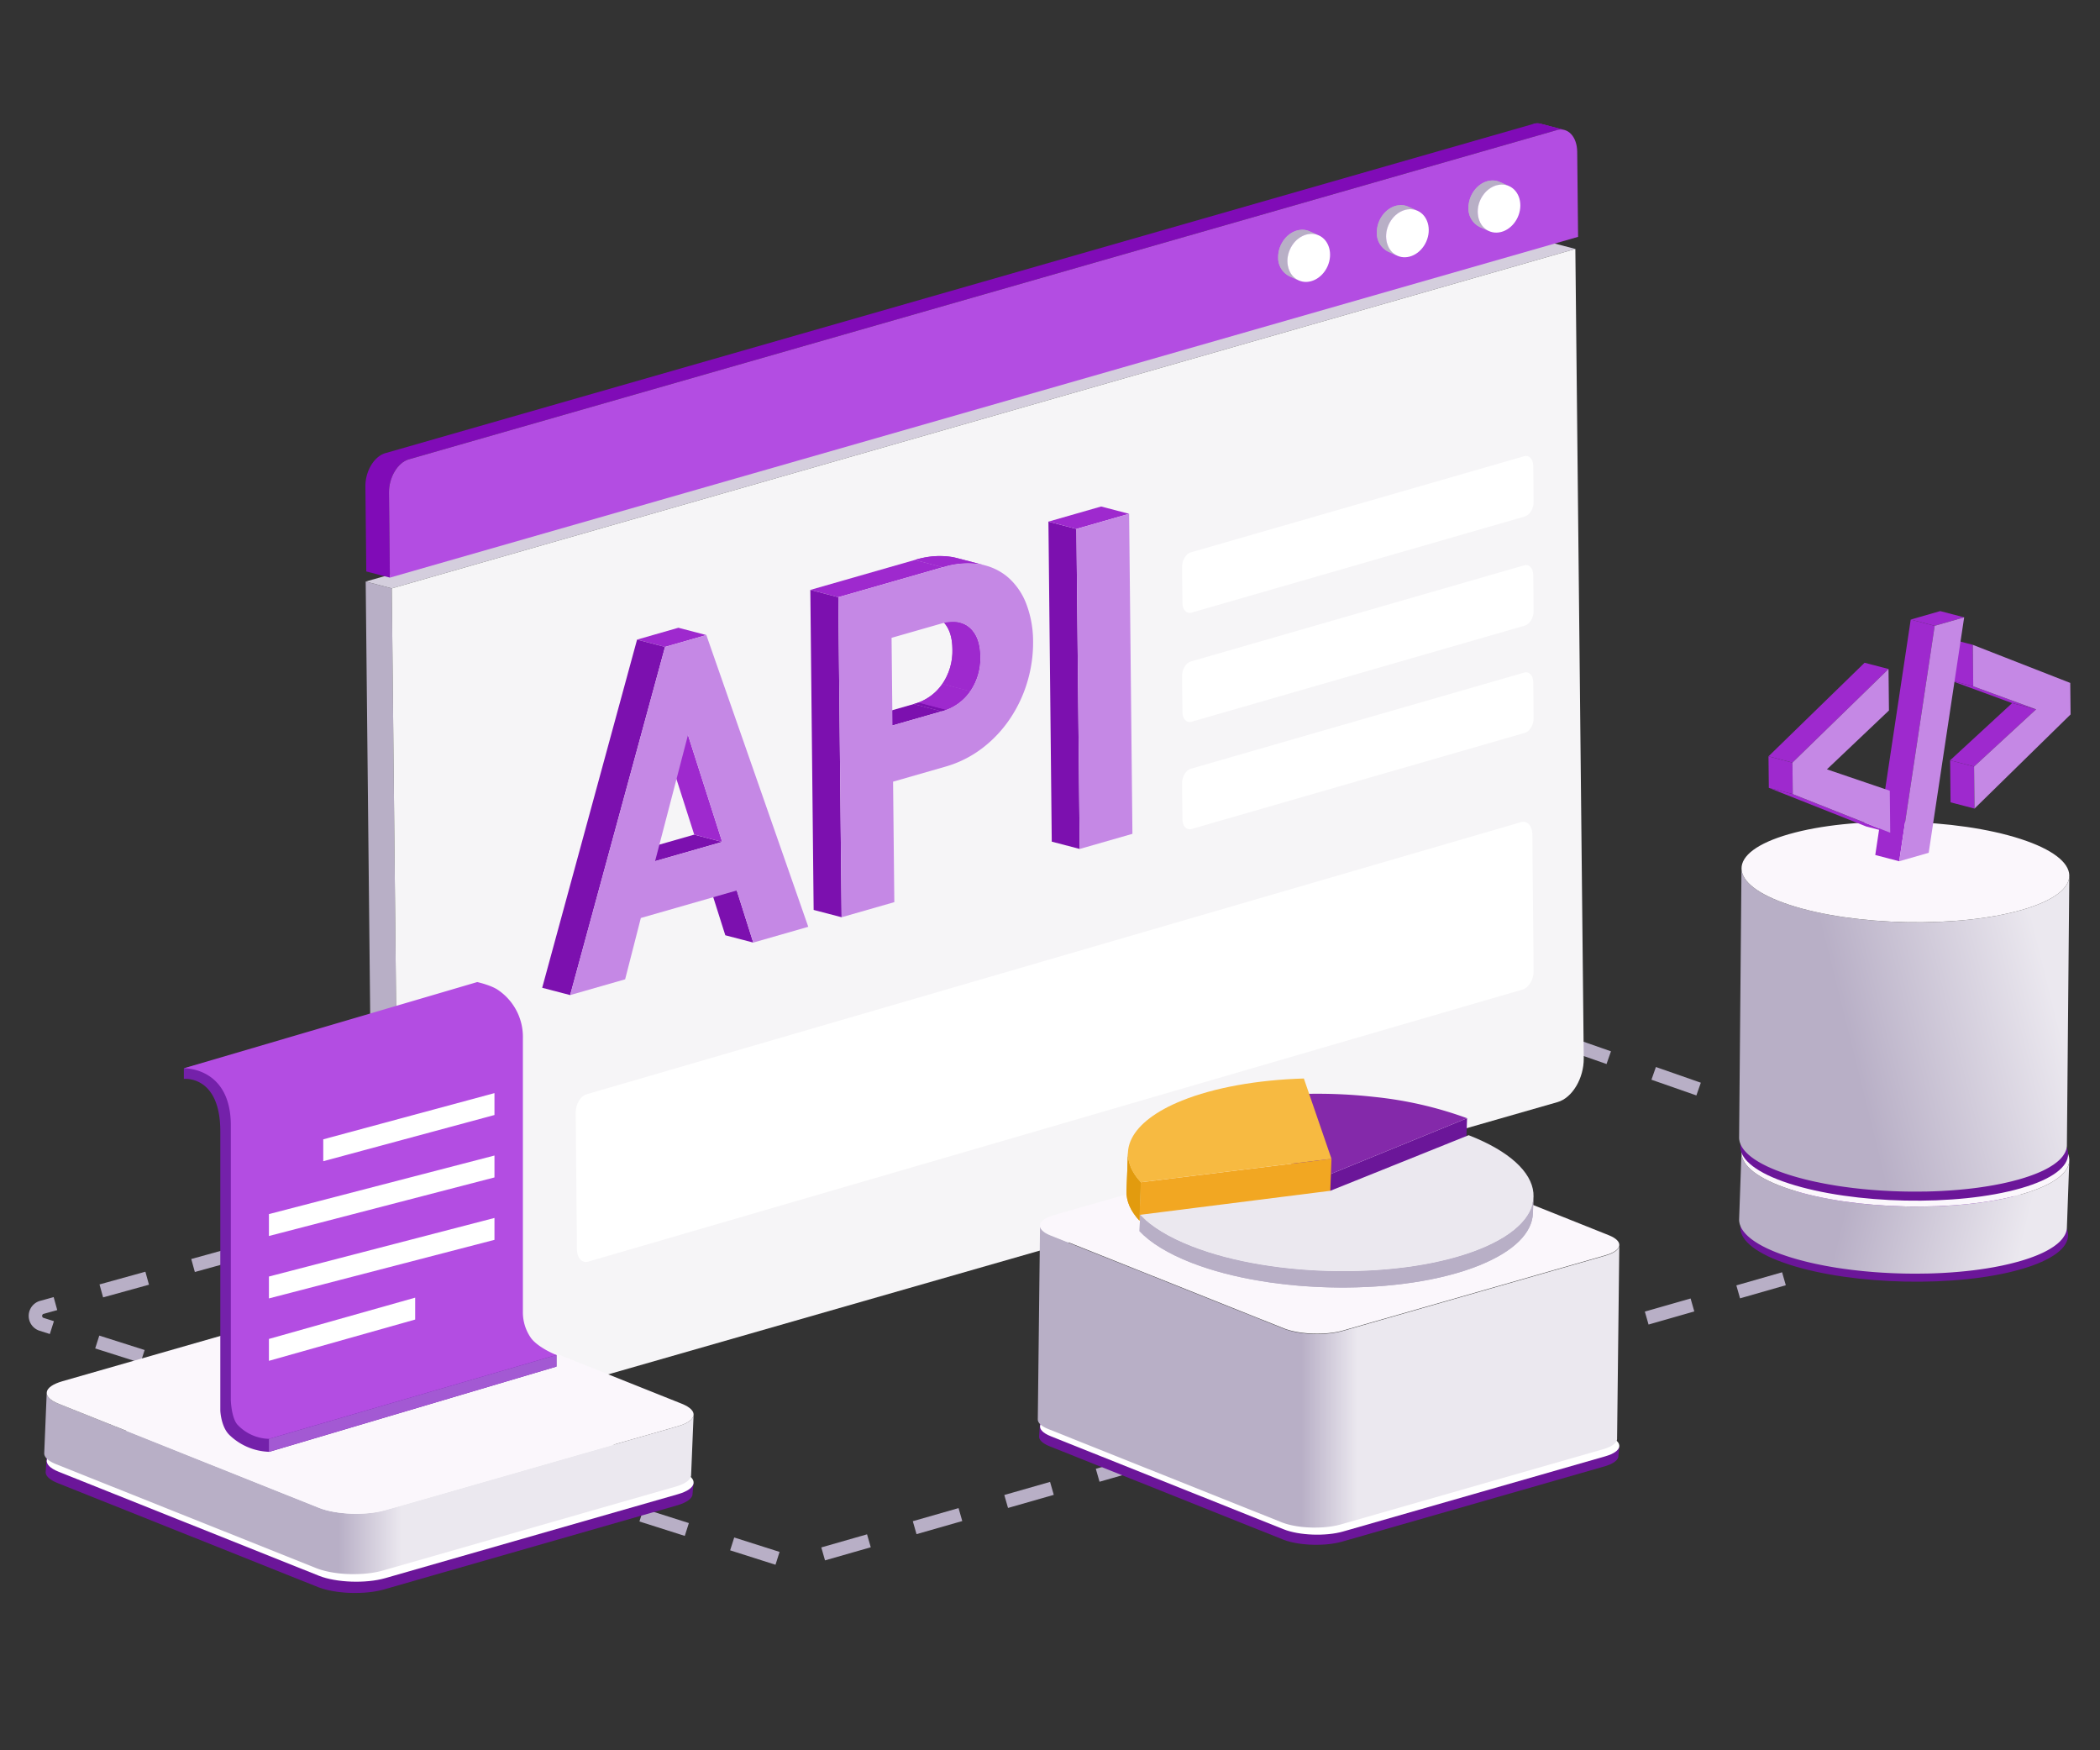 <svg id="图层_1" data-name="图层 1" xmlns="http://www.w3.org/2000/svg" xmlns:xlink="http://www.w3.org/1999/xlink" viewBox="0 0 600 500"><rect x="0" y="0" width="600" height="500" fill="#333333" stroke="none"/><defs><style>.cls-1{fill:#ebe8ef;}.cls-2{fill:#9e29ce;}.cls-3{fill:#e29b0e;}.cls-4{fill:#b8afc6;}.cls-5{isolation:isolate;}.cls-6{fill:#6b1699;}.cls-7{fill:url(#未命名的渐变_32);}.cls-8{fill:#fbf7fc;}.cls-9{fill:url(#未命名的渐变_32-2);}.cls-10{fill:#c588e5;}.cls-11{clip-path:url(#clip-path);}.cls-12{fill:#d4cedd;}.cls-13{fill:#f6f5f7;}.cls-14{fill:#800bb7;}.cls-15{fill:#b34de2;}.cls-16{fill:#7c10af;}.cls-17{clip-path:url(#clip-path-2);}.cls-18{clip-path:url(#clip-path-3);}.cls-19{clip-path:url(#clip-path-4);}.cls-20{fill:#fff;}.cls-21{clip-path:url(#clip-path-5);}.cls-22{clip-path:url(#clip-path-6);}.cls-23{clip-path:url(#clip-path-7);}.cls-24{clip-path:url(#clip-path-8);}.cls-25{clip-path:url(#clip-path-9);}.cls-26{clip-path:url(#clip-path-10);}.cls-27{fill:url(#未命名的渐变_28);}.cls-28{fill:#7421aa;}.cls-29{fill:#a359d3;}.cls-30{fill:url(#未命名的渐变_28-2);}.cls-31{fill:#8429aa;}.cls-32{fill:#f2a722;}.cls-33{clip-path:url(#clip-path-11);}.cls-34{fill:#f7ba41;}.cls-35{clip-path:url(#clip-path-12);}</style><linearGradient id="未命名的渐变_32" x1="609.271" y1="359.374" x2="525.045" y2="339.051" gradientUnits="userSpaceOnUse"><stop offset="0.363" stop-color="#ebe8ef"/><stop offset="0.961" stop-color="#b8afc6"/></linearGradient><linearGradient id="未命名的渐变_32-2" x1="620.426" y1="271.702" x2="523.84" y2="295.784" xlink:href="#未命名的渐变_32"/><clipPath id="clip-path"><path class="cls-1" d="M119.191,407.519l-7.458-1.949c-2.8-.731-4.805-3.895-4.85-8.248l7.457,1.949C114.386,403.623,116.392,406.787,119.191,407.519Z"/></clipPath><clipPath id="clip-path-2"><path class="cls-2" d="M269.083,203.208l-7.991-2.088a14.42,14.42,0,0,0,8.141-5.749l7.991,2.088A14.417,14.417,0,0,1,269.083,203.208Z"/></clipPath><clipPath id="clip-path-3"><path class="cls-2" d="M266.361,175.79l7.991,2.087a6.6,6.6,0,0,1,2.684,1.413q3.012,2.619,3.074,8.259a16.669,16.669,0,0,1-2.886,9.91l-7.991-2.088a16.661,16.661,0,0,0,2.885-9.91q-.058-5.646-3.073-8.259A6.585,6.585,0,0,0,266.361,175.79Z"/></clipPath><clipPath id="clip-path-4"><path class="cls-2" d="M273.424,159.426l7.992,2.088q-.641-.168-1.309-.294a23.2,23.2,0,0,0-10.7.814l-7.991-2.088a23.2,23.2,0,0,1,10.7-.814C272.561,159.216,273,159.314,273.424,159.426Z"/></clipPath><clipPath id="clip-path-5"><path class="cls-4" d="M374.13,66.059l2.636,1.167a5.1,5.1,0,0,0-2.8-.37l-2.636-1.167A5.117,5.117,0,0,1,374.13,66.059Z"/></clipPath><clipPath id="clip-path-6"><path class="cls-4" d="M371.082,80.109l-2.637-1.166a5.855,5.855,0,0,1-3.252-5.584c.023-3.759,2.772-7.2,6.135-7.67l2.636,1.167c-3.363.473-6.112,3.91-6.134,7.669A5.852,5.852,0,0,0,371.082,80.109Z"/></clipPath><clipPath id="clip-path-7"><path class="cls-4" d="M402.323,59.02l2.636,1.166a5.113,5.113,0,0,0-2.8-.37l-2.637-1.166A5.1,5.1,0,0,1,402.323,59.02Z"/></clipPath><clipPath id="clip-path-8"><path class="cls-4" d="M399.275,73.07,396.639,71.9a5.852,5.852,0,0,1-3.252-5.584c.022-3.759,2.771-7.2,6.134-7.669l2.637,1.166c-3.363.473-6.113,3.911-6.135,7.67A5.854,5.854,0,0,0,399.275,73.07Z"/></clipPath><clipPath id="clip-path-9"><path class="cls-4" d="M428.5,51.979l2.636,1.166a5.109,5.109,0,0,0-2.806-.37l-2.636-1.166A5.109,5.109,0,0,1,428.5,51.979Z"/></clipPath><clipPath id="clip-path-10"><path class="cls-4" d="M425.45,66.03l-2.636-1.167a5.852,5.852,0,0,1-3.248-5.586c.022-3.759,2.763-7.195,6.126-7.668l2.636,1.166c-3.363.473-6.1,3.91-6.126,7.668A5.853,5.853,0,0,0,425.45,66.03Z"/></clipPath><linearGradient id="未命名的渐变_28" x1="12.636" y1="423.79" x2="198.176" y2="423.79" gradientUnits="userSpaceOnUse"><stop offset="0.453" stop-color="#b8afc6"/><stop offset="0.55" stop-color="#ebe8ef"/></linearGradient><linearGradient id="未命名的渐变_28-2" x1="296.513" y1="393.272" x2="462.664" y2="393.272" xlink:href="#未命名的渐变_28"/><clipPath id="clip-path-11"><path class="cls-3" d="M321.863,340.217l.407-10.932c-.1,2.8,1.093,5.668,3.665,8.448l-.407,10.931C322.956,345.885,321.759,343.021,321.863,340.217Z"/></clipPath><clipPath id="clip-path-12"><path class="cls-4" d="M438.145,341.953l-.174,4.685c-.2,5.471-5.286,10.81-15.359,14.858-21.673,8.711-58.779,8.367-82.2-.763-6.561-2.558-11.635-5.643-14.831-9.016l.175-4.685c3.195,3.373,8.269,6.458,14.831,9.016,23.419,9.13,60.526,9.474,82.2.763C432.859,352.763,437.941,347.424,438.145,341.953Z"/></clipPath></defs><title>【插图】页面元素插图MeterSphere v3</title><polygon class="cls-4" points="575.59 348.437 574.531 344.737 575.182 344.551 574.543 344.328 575.813 340.695 587.888 344.916 575.59 348.437"/><path class="cls-4" d="M221.569,447l-12.958-4.12,1.167-3.668,12.958,4.12Zm14.15-1.25-1.06-3.7,13.071-3.742,1.06,3.7Zm-40.066-6.99-12.957-4.12,1.166-3.667,12.957,4.119Zm66.209-.5-1.059-3.7,13.072-3.743,1.06,3.7Zm26.144-7.486-1.06-3.7,13.073-3.743,1.059,3.7Zm-118.269-.258L156.78,426.4l1.165-3.668,12.957,4.119Zm144.414-7.228-1.06-3.7,13.072-3.743,1.06,3.7ZM143.82,422.283l-12.958-4.12,1.167-3.667,12.958,4.119Zm196.474-6.474-1.059-3.7,13.072-3.743,1.06,3.7ZM117.9,414.044l-12.958-4.12,1.165-3.668,12.96,4.12Zm248.535-5.721-1.06-3.7,13.072-3.743,1.059,3.7ZM91.988,405.8,79.03,401.685l1.165-3.668,12.959,4.119Zm300.6-4.967-1.06-3.7,13.072-3.743,1.06,3.7ZM66.072,397.565l-12.96-4.12,1.166-3.668,12.959,4.12Zm352.654-4.214-1.059-3.7,13.072-3.742,1.06,3.7Zm-378.57-4.026L27.2,385.206l1.167-3.668,12.958,4.119Zm404.715-3.459-1.06-3.7,13.072-3.743,1.059,3.7Zm-430.633-4.78-2.934-.933a4.456,4.456,0,0,1,.162-8.54l3.865-1.07,1.026,3.709-3.865,1.07a.564.564,0,0,0-.445.587.555.555,0,0,0,.423.576l2.935.933Zm456.777-2.706-1.06-3.7,13.072-3.743,1.06,3.7Zm26.144-7.486-1.059-3.7,13.071-3.743,1.06,3.7Zm-467.7-.269-1.026-3.709,13.105-3.627L42.566,367ZM523.3,363.409l-1.06-3.7,13.072-3.743,1.06,3.7ZM55.671,363.37l-1.026-3.709,13.1-3.626,1.026,3.709Zm26.209-7.253-1.026-3.71,13.1-3.627,1.026,3.709Zm467.567-.194-1.06-3.7,13.072-3.743,1.06,3.7Zm-441.357-7.06-1.026-3.71,13.1-3.627,1.026,3.709Zm26.209-7.254-1.026-3.71,13.1-3.627,1.026,3.709Zm427.4-1.769-12.836-4.487,1.27-3.632,12.836,4.486Zm-401.191-5.486-1.025-3.709,13.1-3.627,1.026,3.709Zm375.519-3.486-12.836-4.486,1.27-3.632,12.836,4.486ZM186.717,327.1l-1.026-3.709,13.1-3.628,1.026,3.709Zm323.637-5.2-12.836-4.486,1.27-3.632,12.836,4.486Zm-297.428-2.051-1.026-3.709,13.1-3.628,1.026,3.709Zm271.756-6.92-12.837-4.487,1.27-3.632,12.837,4.486Zm-245.546-.335-1.026-3.709,13.1-3.627,1.026,3.71Zm26.208-7.254-1.026-3.709L277.424,298l1.025,3.71Zm193.666-1.383-12.837-4.486,1.27-3.632,12.837,4.486Zm-167.456-5.871-1.026-3.709,13.1-3.627,1.026,3.709Zm141.784-3.1L420.5,290.5l1.27-3.632,12.837,4.486Zm-115.575-4.154-1.026-3.709,13.1-3.627,1.026,3.709Zm89.9-4.818-12.837-4.486,1.27-3.632,12.837,4.486Zm-63.693-2.437-1.026-3.709,13.1-3.626,1.026,3.709Zm38.02-6.534-6.369-2.226-5.443,1.506-1.026-3.709,6.6-1.827,7.506,2.624Z"/><g class="cls-5"><path class="cls-6" d="M510.776,340.979c18.189-5.216,47.831-4.6,66.214,1.369s18.558,15.037.369,20.253-47.831,4.6-66.22-1.371S492.594,346.193,510.776,340.979Z"/><path class="cls-7" d="M591.23,331.483a4.54,4.54,0,0,1-.058.567c-.008.051-.013.1-.023.152a4.609,4.609,0,0,1-.15.585,5.384,5.384,0,0,1-.35.817c-.039.075-.086.149-.129.224a6.684,6.684,0,0,1-.376.578c-.059.082-.117.163-.181.244q-.241.308-.53.61c-.047.049-.086.1-.135.147-.245.247-.515.492-.806.735-.077.063-.162.126-.242.189-.229.182-.47.364-.726.543-.112.078-.227.156-.344.233-.272.181-.56.36-.86.538-.1.061-.2.124-.312.185q-.632.36-1.339.708c-.336.165-.682.328-1.044.489-.077.035-.158.068-.237.1-.3.131-.608.26-.924.387-.15.061-.3.12-.455.18q-.426.165-.873.327c-.152.056-.3.112-.46.166-.316.111-.644.22-.974.328-.159.052-.313.106-.475.157-.5.157-1,.312-1.528.462-.24.069-.489.133-.732.2q-.779.213-1.581.413c-.226.056-.455.112-.684.166q-.827.2-1.677.378c-.186.04-.369.082-.557.121-.374.078-.755.15-1.136.224-.273.053-.544.108-.82.158-.4.074-.811.142-1.218.211-.265.045-.525.093-.793.136-.476.077-.96.148-1.443.219-.205.03-.4.062-.611.091q-1.039.147-2.1.276c-.133.016-.269.029-.4.045-.576.068-1.154.134-1.739.194-.262.028-.529.05-.793.076-.461.044-.921.09-1.386.129-.3.026-.6.047-.9.071-.436.034-.872.069-1.312.1-.316.022-.636.04-.954.059-.427.027-.853.054-1.282.076l-.468.022q-1.968.1-3.961.142l-.454.007q-1.374.025-2.754.026c-.215,0-.429,0-.644,0q-1.4,0-2.8-.034c-.179,0-.357-.011-.535-.015q-1.087-.027-2.173-.07c-.284-.011-.567-.024-.85-.036q-.952-.043-1.9-.1c-.257-.015-.515-.028-.771-.044-.861-.054-1.721-.113-2.576-.182l-.169-.014q-1.191-.1-2.371-.213l-.8-.083q-.87-.09-1.732-.189l-.864-.1q-.887-.109-1.763-.23c-.236-.032-.474-.063-.709-.1-.82-.117-1.635-.239-2.44-.371-.114-.018-.226-.039-.339-.058q-1.067-.177-2.11-.37c-.243-.045-.482-.092-.723-.138q-.972-.187-1.922-.389c-.2-.042-.4-.083-.6-.126q-1.283-.28-2.521-.587l-.47-.121c-.935-.237-1.854-.485-2.747-.746l-.143-.04q-.915-.27-1.8-.556c-.607-.2-1.191-.4-1.758-.6-.467-.167-.917-.337-1.358-.509l-.175-.066q-.74-.292-1.425-.591c-.154-.066-.3-.135-.445-.2-.3-.134-.6-.268-.881-.4-.171-.082-.33-.165-.5-.248-.246-.123-.494-.246-.727-.371-.167-.089-.324-.179-.485-.269-.215-.12-.431-.24-.636-.362-.156-.093-.3-.186-.451-.279-.193-.12-.384-.241-.565-.362-.144-.1-.279-.192-.416-.288-.17-.121-.337-.241-.5-.363-.129-.1-.252-.2-.374-.293-.15-.122-.3-.243-.436-.366-.114-.1-.224-.2-.33-.3q-.2-.183-.376-.368c-.1-.1-.194-.2-.284-.3-.113-.125-.218-.249-.319-.374-.081-.1-.163-.2-.237-.3-.095-.127-.18-.254-.263-.381-.065-.1-.131-.2-.189-.294-.077-.131-.143-.261-.208-.392-.047-.1-.1-.19-.14-.286-.06-.136-.106-.272-.152-.409-.031-.09-.068-.179-.093-.269-.042-.151-.069-.3-.1-.451-.014-.076-.035-.152-.045-.227a4.4,4.4,0,0,1-.036-.677l-.678,19.167a4.527,4.527,0,0,0,.037.677c.01.075.031.151.045.227.027.15.054.3.1.451.025.09.062.179.093.269.046.136.092.273.151.409.042.1.093.191.141.286.065.131.131.261.207.392.059.1.125.2.19.294.083.127.168.254.262.381.075.1.156.2.237.3.1.125.207.249.319.373.091.1.187.2.285.3q.18.184.376.368c.107.1.216.2.33.3.14.123.286.244.436.366.122.1.245.2.374.293.159.122.327.242.5.363.136.1.272.192.415.288.182.121.373.241.565.362.149.093.3.186.452.279.2.122.42.242.636.362.161.09.317.18.485.269.234.125.481.248.727.371.165.083.324.166.494.248.284.136.583.27.882.4.15.067.291.135.445.2q.687.3,1.425.591c.056.022.118.044.176.066.421.165.851.328,1.3.489l.058.02c.567.2,1.152.4,1.759.6q.883.287,1.8.556l.039.012c.033.01.07.018.1.028.892.261,1.811.508,2.747.746.1.025.187.053.285.078.06.015.124.028.185.043q1.237.306,2.52.587c.059.013.115.028.173.04.139.031.285.057.425.086q.951.2,1.922.389c.138.026.271.057.409.083.1.019.21.035.313.055q1.045.193,2.111.37c.094.016.184.034.278.049l.061.009q1.207.2,2.44.371l.185.028c.173.024.35.044.524.068.585.08,1.171.157,1.763.23.135.016.267.036.4.052.153.018.308.033.461.05q.863.1,1.733.19c.179.019.356.041.536.059.086.009.175.015.262.024q1.181.114,2.371.212l.148.014h.021c.855.069,1.714.128,2.575.182l.24.017c.177.01.355.017.532.027q.948.054,1.9.1c.154.007.307.017.461.023.13.006.259.008.388.013q1.086.042,2.174.07c.14,0,.28.01.421.013l.113,0q1.4.03,2.8.034l.244,0c.134,0,.266,0,.4,0q1.38,0,2.754-.026c.114,0,.229,0,.343,0l.112,0q1.994-.043,3.961-.142c.086,0,.173,0,.259-.01.07,0,.139-.008.209-.012.429-.022.855-.049,1.282-.076.318-.019.637-.037.954-.059.44-.03.876-.065,1.312-.1.3-.023.6-.044.9-.07.466-.039.926-.085,1.386-.129.264-.026.531-.049.794-.076.584-.06,1.162-.126,1.739-.194.133-.016.269-.029.4-.045q1.06-.129,2.1-.276c.205-.029.405-.062.609-.092.484-.071.968-.141,1.444-.218.267-.043.528-.091.793-.136.408-.069.816-.137,1.217-.211.278-.051.548-.106.822-.158.38-.074.761-.146,1.134-.224l.163-.032c.134-.028.262-.06.395-.089q.851-.181,1.676-.378c.23-.054.458-.11.685-.166q.8-.2,1.58-.413c.13-.036.268-.067.4-.1l.335-.1c.526-.15,1.034-.305,1.528-.462.163-.051.317-.105.476-.157.254-.083.514-.165.76-.25l.213-.078c.157-.054.308-.11.461-.166q.446-.162.873-.327c.153-.06.3-.119.454-.18.1-.039.2-.078.3-.118.215-.089.419-.179.625-.269.078-.034.16-.067.237-.1.334-.149.66-.3.973-.451.025-.013.046-.026.071-.038q.708-.348,1.339-.708c.03-.016.064-.032.094-.049.078-.045.142-.091.218-.136.3-.178.588-.357.86-.538.06-.039.13-.078.188-.118s.1-.077.156-.115c.256-.18.5-.361.726-.543.059-.047.13-.093.187-.14.02-.016.035-.033.055-.049.291-.243.562-.488.806-.735l.03-.027c.038-.039.066-.079.1-.119.193-.2.371-.406.532-.612.027-.033.062-.066.088-.1s.058-.1.092-.142a6.726,6.726,0,0,0,.377-.58c.029-.05.069-.1.1-.148.014-.025.019-.05.032-.075a5.391,5.391,0,0,0,.351-.817c0-.009.009-.018.011-.026a4.563,4.563,0,0,0,.139-.559c.01-.051.015-.1.023-.152.014-.091.032-.182.04-.273s.015-.2.017-.294h0Z"/><path class="cls-8" d="M511.115,319.515c18.189-5.216,47.831-4.6,66.214,1.368s18.558,15.038.37,20.253-47.831,4.6-66.22-1.37S492.933,324.728,511.115,319.515Z"/></g><path class="cls-6" d="M510.776,317.832c18.189-5.215,47.831-4.6,66.214,1.369s18.558,15.037.369,20.253-47.831,4.6-66.22-1.371S492.594,323.046,510.776,317.832Z"/><path class="cls-9" d="M591.23,250.271a4.536,4.536,0,0,1-.058.568c-.008.05-.013.1-.023.151a4.624,4.624,0,0,1-.15.586,5.417,5.417,0,0,1-.35.816c-.039.075-.086.149-.129.224a6.7,6.7,0,0,1-.376.579c-.059.081-.117.162-.181.243q-.241.308-.53.61c-.047.049-.086.1-.135.147-.245.248-.515.492-.806.735-.077.063-.162.126-.242.189-.229.183-.47.364-.726.543-.112.078-.227.156-.344.234-.272.18-.56.359-.86.537-.1.062-.2.124-.312.186q-.632.358-1.339.707c-.336.165-.682.329-1.044.49-.077.034-.158.067-.237.1-.3.13-.608.259-.924.387q-.225.09-.455.179-.426.165-.873.327c-.152.056-.3.112-.46.167-.316.111-.644.219-.974.328-.159.052-.313.105-.475.156-.5.157-1,.312-1.528.463-.24.068-.489.132-.732.2q-.779.213-1.581.413l-.684.167q-.827.2-1.677.377c-.186.04-.369.083-.557.122-.374.077-.755.149-1.136.223-.273.053-.544.108-.82.158-.4.074-.811.142-1.218.212-.265.044-.525.092-.793.135-.476.077-.96.148-1.443.219-.205.03-.4.063-.611.091q-1.039.147-2.1.276c-.133.016-.269.03-.4.045-.576.068-1.154.135-1.739.195-.262.027-.529.049-.793.075-.461.044-.921.09-1.386.13-.3.025-.6.046-.9.07-.436.034-.872.069-1.312.1-.316.022-.636.04-.954.06-.427.026-.853.053-1.282.075l-.468.022q-1.968.1-3.961.142l-.454.007q-1.374.027-2.754.027H547.3q-1.4,0-2.8-.034c-.179,0-.357-.01-.535-.015q-1.087-.027-2.173-.07-.426-.016-.85-.036-.952-.042-1.9-.1c-.257-.014-.515-.028-.771-.044-.861-.054-1.721-.113-2.576-.182l-.169-.014q-1.191-.1-2.371-.213c-.267-.026-.532-.055-.8-.082q-.87-.09-1.732-.19l-.864-.1q-.887-.109-1.763-.23c-.236-.032-.474-.062-.709-.1-.82-.116-1.635-.239-2.44-.37l-.339-.059q-1.067-.175-2.11-.37c-.243-.045-.482-.092-.723-.138q-.972-.186-1.922-.388c-.2-.043-.4-.083-.6-.127q-1.283-.279-2.521-.587c-.158-.039-.313-.081-.47-.121-.935-.237-1.854-.485-2.747-.746l-.143-.04q-.915-.27-1.8-.556c-.607-.2-1.191-.4-1.758-.6-.467-.167-.917-.337-1.358-.509l-.175-.066q-.74-.291-1.425-.591c-.154-.066-.3-.134-.445-.2-.3-.134-.6-.268-.881-.4-.171-.082-.33-.165-.5-.248-.246-.123-.494-.246-.727-.37-.167-.09-.324-.18-.485-.269-.215-.121-.431-.241-.636-.363-.156-.092-.3-.186-.451-.279-.193-.12-.384-.241-.565-.362-.144-.1-.279-.192-.416-.288-.17-.12-.337-.241-.5-.362-.129-.1-.252-.2-.374-.294-.15-.121-.3-.243-.436-.365q-.171-.148-.33-.3-.2-.183-.376-.368c-.1-.1-.194-.2-.284-.3-.113-.124-.218-.249-.319-.374-.081-.1-.163-.2-.237-.3-.095-.127-.18-.254-.263-.38-.065-.1-.131-.2-.189-.295-.077-.13-.143-.261-.208-.392-.047-.095-.1-.19-.14-.285-.06-.137-.106-.273-.152-.41-.031-.09-.068-.179-.093-.269-.042-.15-.069-.3-.1-.451-.014-.076-.035-.152-.045-.227a4.39,4.39,0,0,1-.036-.677l-.678,76.937a4.507,4.507,0,0,0,.037.676c.01.076.031.152.045.227.027.151.054.3.1.452.025.089.062.179.093.269.046.136.092.273.151.409.042.095.093.191.141.286.065.131.131.261.207.391.059.1.125.2.19.3.083.127.168.254.262.38.075.1.156.2.237.3.1.124.207.249.319.373.091.1.187.2.285.3.12.123.245.245.376.368.107.1.216.2.33.3.14.122.286.244.436.366.122.1.245.2.374.293.159.121.327.242.5.362.136.1.272.193.415.288.182.122.373.242.565.363.149.093.3.186.452.279.2.121.42.242.636.362.161.09.317.18.485.269.234.125.481.248.727.371.165.082.324.166.494.248.284.136.583.27.882.4.15.067.291.135.445.2q.687.3,1.425.59c.056.023.118.044.176.067.421.164.851.328,1.3.489l.058.02c.567.2,1.152.4,1.759.6q.883.286,1.8.557l.039.012c.033.01.07.018.1.028.892.261,1.811.508,2.747.746.1.025.187.053.285.077.06.015.124.028.185.043q1.237.308,2.52.588c.059.013.115.028.173.04.139.03.285.056.425.086q.951.2,1.922.389c.138.026.271.056.409.082.1.02.21.036.313.055q1.045.194,2.111.371c.094.016.184.034.278.049l.061.009q1.207.2,2.44.371l.185.028c.173.024.35.044.524.068.585.08,1.171.157,1.763.229.135.017.267.037.4.053.153.018.308.032.461.05q.863.1,1.733.19c.179.019.356.041.536.059l.262.023q1.181.115,2.371.213l.148.014h.021q1.283.1,2.575.182c.081,0,.16.012.24.016.177.011.355.018.532.028q.948.054,1.9.1c.154.006.307.017.461.023.13.006.259.008.388.013q1.086.042,2.174.07c.14,0,.28.01.421.013l.113,0q1.4.03,2.8.034l.244,0c.134,0,.266,0,.4,0q1.38,0,2.754-.026c.114,0,.229,0,.343,0,.037,0,.074,0,.112,0q1.994-.043,3.961-.142c.086,0,.173,0,.259-.01.07,0,.139-.008.209-.012.429-.023.855-.05,1.282-.076.318-.02.637-.037.954-.059.44-.03.876-.065,1.312-.1.3-.023.6-.044.9-.07.466-.04.926-.085,1.386-.13.264-.025.531-.048.794-.075.584-.06,1.162-.126,1.739-.194.133-.016.269-.029.4-.046q1.06-.127,2.1-.275c.205-.029.405-.062.609-.092.484-.071.968-.142,1.444-.218.267-.043.528-.091.793-.136.408-.069.816-.137,1.217-.211.278-.051.548-.106.822-.159.38-.073.761-.146,1.134-.223l.163-.032c.134-.028.262-.06.395-.089q.851-.181,1.676-.378l.685-.166q.8-.2,1.58-.413c.13-.036.268-.067.4-.1l.335-.1c.526-.151,1.034-.305,1.528-.462.163-.052.317-.105.476-.157.254-.083.514-.166.76-.251.073-.025.141-.051.213-.077.157-.055.308-.11.461-.166q.446-.162.873-.327l.454-.18c.1-.04.2-.078.3-.118.215-.089.419-.179.625-.269l.237-.1c.334-.149.66-.3.973-.451.025-.013.046-.026.071-.038q.708-.348,1.339-.708c.03-.017.064-.032.094-.049.078-.045.142-.092.218-.137.3-.177.588-.356.86-.537.06-.04.13-.078.188-.118s.1-.077.156-.115c.256-.18.5-.361.726-.543.059-.047.13-.093.187-.14.02-.016.035-.033.055-.05.291-.242.562-.487.806-.734l.03-.027c.038-.039.066-.079.1-.119.193-.2.371-.406.532-.612.027-.034.062-.067.088-.1s.058-.094.092-.141a6.726,6.726,0,0,0,.377-.58c.029-.05.069-.1.1-.149.014-.024.019-.05.032-.074a5.391,5.391,0,0,0,.351-.817c0-.009.009-.018.011-.027a4.474,4.474,0,0,0,.139-.559c.01-.05.015-.1.023-.151.014-.091.032-.182.04-.274s.015-.195.017-.293h0Z"/><path class="cls-8" d="M511.115,238.3c18.189-5.216,47.831-4.6,66.214,1.369s18.558,15.037.37,20.253-47.831,4.6-66.22-1.371S492.933,243.517,511.115,238.3Z"/><g class="cls-5"><polygon class="cls-2" points="564.144 230.987 557.303 229.2 557.178 217.193 564.019 218.98 564.144 230.987"/><polygon class="cls-2" points="564.019 218.98 557.178 217.193 574.897 200.854 581.738 202.641 564.019 218.98"/><polygon class="cls-2" points="581.738 202.641 574.897 200.854 556.94 194.269 563.781 196.056 581.738 202.641"/><polygon class="cls-2" points="563.781 196.056 556.94 194.269 556.817 182.42 563.658 184.207 563.781 196.056"/><polygon class="cls-10" points="563.658 184.207 591.501 195.09 591.595 204.091 564.144 230.987 564.019 218.98 581.738 202.641 563.781 196.056 563.658 184.207"/></g><g class="cls-5"><polygon class="cls-2" points="542.633 246.033 535.791 244.246 545.924 176.983 552.765 178.771 542.633 246.033"/><polygon class="cls-2" points="552.765 178.771 545.924 176.983 554.349 174.568 561.19 176.355 552.765 178.771"/><polygon class="cls-10" points="561.19 176.355 551.057 243.618 542.633 246.033 552.765 178.771 561.19 176.355"/></g><g class="cls-5"><polygon class="cls-2" points="540.063 237.892 533.222 236.105 505.378 225.064 512.219 226.852 540.063 237.892"/><polygon class="cls-2" points="512.219 226.852 505.378 225.064 505.284 216.063 512.125 217.85 512.219 226.852"/><polygon class="cls-2" points="512.125 217.85 505.284 216.063 532.737 189.325 539.578 191.112 512.125 217.85"/><polygon class="cls-10" points="539.578 191.112 539.701 202.961 521.981 219.777 539.939 225.885 540.063 237.892 512.219 226.852 512.125 217.85 539.578 191.112"/></g><g class="cls-5"><g class="cls-5"><path class="cls-1" d="M119.191,407.519l-7.458-1.949c-2.8-.731-4.805-3.895-4.85-8.248l7.457,1.949C114.386,403.623,116.392,406.787,119.191,407.519Z"/><g class="cls-11"><g class="cls-5"><path class="cls-1" d="M119.191,407.519l-7.458-1.949c-2.632-.688-4.562-3.525-4.822-7.479l7.458,1.948c.26,3.954,2.19,6.792,4.822,7.48"/><path class="cls-1" d="M114.369,400.039l-7.458-1.948c-.016-.252-.026-.508-.028-.769l7.457,1.949c0,.26.013.517.029.768"/></g></g></g><polygon class="cls-4" points="114.34 399.271 106.883 397.322 104.483 166.131 111.941 168.079 114.34 399.271"/><polygon class="cls-12" points="111.941 168.079 104.483 166.131 442.639 69.166 450.097 71.114 111.941 168.079"/><path class="cls-13" d="M450.1,71.114l2.4,231.192c.059,5.714-3.277,11.323-7.46,12.522L122.016,407.453c-4.177,1.2-7.616-2.468-7.676-8.182l-2.4-231.192Z"/></g><g class="cls-5"><g class="cls-5"><path class="cls-2" d="M444.812,37.167l-6.739-1.76a4.554,4.554,0,0,1,.478-.11l6.739,1.76a4.757,4.757,0,0,0-.478.11"/><path class="cls-2" d="M445.29,37.057l-6.739-1.76a4.1,4.1,0,0,1,.7-.062L445.988,37a4.083,4.083,0,0,0-.7.061"/><path class="cls-2" d="M445.988,37l-6.738-1.761a3.829,3.829,0,0,1,.628.051l6.739,1.76a3.841,3.841,0,0,0-.629-.05"/><path class="cls-2" d="M446.617,37.046l-6.739-1.76c.113.018.225.042.335.071l6.738,1.761c-.11-.029-.221-.053-.334-.072"/></g><path class="cls-14" d="M440.213,35.357a4.017,4.017,0,0,0-2.14.05L110.05,129.466c-.132.038-.263.081-.392.13-.024.01-.048.025-.072.035a5.493,5.493,0,0,0-.73.352c-.038.022-.074.048-.112.071a6.56,6.56,0,0,0-.6.418c-.032.025-.067.043-.1.069s-.06.056-.091.082c-.131.109-.258.225-.384.346-.044.041-.091.077-.134.12-.014.014-.026.031-.04.045a8.887,8.887,0,0,0-.6.676c-.043.054-.083.11-.125.165q-.233.3-.445.635c-.027.042-.058.078-.084.12-.015.023-.026.049-.04.073-.178.289-.345.59-.5.9-.011.022-.024.041-.035.063-.026.054-.046.113-.072.167-.092.2-.178.4-.26.6-.02.051-.045.1-.064.149s-.031.1-.048.144c-.063.172-.121.347-.176.523-.022.07-.05.137-.07.208-.009.031-.016.064-.025.1-.051.181-.1.365-.139.549-.018.077-.041.151-.058.228,0,.017,0,.035-.008.052-.059.282-.11.566-.148.854v0l0,.023c-.038.292-.063.587-.079.882,0,.029-.006.057-.007.085-.01.206-.013.412-.011.618l.252,24.295,6.738,1.76-.252-24.295c0-.234.006-.469.019-.7.015-.3.04-.59.078-.882l0-.026c.038-.288.089-.573.148-.855.02-.094.045-.187.067-.28.043-.184.087-.368.138-.548.03-.1.063-.2.095-.305.055-.176.113-.351.176-.523.036-.1.074-.195.112-.292q.123-.309.261-.606c.035-.076.069-.154.106-.229q.231-.47.5-.9c.04-.065.082-.128.124-.192q.213-.33.445-.635c.042-.055.082-.112.125-.165a8.521,8.521,0,0,1,.6-.677c.056-.057.115-.109.173-.164.126-.121.253-.237.384-.346.063-.053.127-.1.191-.152a6.764,6.764,0,0,1,.6-.418c.037-.022.073-.049.111-.07a5.43,5.43,0,0,1,.73-.352,4.661,4.661,0,0,1,.464-.165l328.024-94.06a4,4,0,0,1,2.139-.049Z"/><path class="cls-15" d="M444.812,37.167c3.164-.907,5.772,1.873,5.817,6.2l.252,24.294L111.392,165.01l-.252-24.295c-.045-4.328,2.483-8.581,5.648-9.488Z"/></g><g class="cls-5"><polygon class="cls-16" points="215.22 269.264 207.229 267.176 202.517 252.294 210.508 254.382 215.22 269.264"/><polygon class="cls-16" points="187.166 246.013 179.175 243.925 198.351 238.426 206.342 240.514 187.166 246.013"/><polygon class="cls-2" points="206.342 240.514 198.351 238.426 188.578 207.875 196.569 209.963 206.342 240.514"/><polygon class="cls-2" points="190.011 184.802 182.02 182.714 193.823 179.329 201.814 181.417 190.011 184.802"/><polygon class="cls-16" points="162.902 284.265 154.911 282.177 182.02 182.714 190.011 184.802 162.902 284.265"/><path class="cls-10" d="M201.814,181.417l29.12,83.341-15.714,4.506-4.712-14.882-27.41,7.859-4.489,17.521-15.707,4.5L190.011,184.8Zm-14.648,64.6,19.176-5.5-9.773-30.551-9.4,36.05"/></g><g class="cls-5"><g class="cls-5"><path class="cls-2" d="M269.083,203.208l-7.991-2.088a14.42,14.42,0,0,0,8.141-5.749l7.991,2.088A14.417,14.417,0,0,1,269.083,203.208Z"/><g class="cls-17"><g class="cls-5"><path class="cls-16" d="M269.083,203.208l-7.991-2.088q.68-.195,1.321-.438l7.992,2.088q-.642.243-1.322.438"/><path class="cls-2" d="M270.4,202.77l-7.992-2.088a14.584,14.584,0,0,0,3.9-2.183l7.991,2.088a14.594,14.594,0,0,1-3.9,2.183"/><path class="cls-2" d="M274.3,200.587,266.31,198.5a13.873,13.873,0,0,0,1.225-1.089l7.991,2.088a13.873,13.873,0,0,1-1.225,1.089"/><path class="cls-2" d="M275.526,199.5l-7.991-2.088a14.788,14.788,0,0,0,1.7-2.039l7.991,2.088a14.788,14.788,0,0,1-1.7,2.039"/></g></g></g><g class="cls-5"><path class="cls-2" d="M266.361,175.79l7.991,2.087a6.6,6.6,0,0,1,2.684,1.413q3.012,2.619,3.074,8.259a16.669,16.669,0,0,1-2.886,9.91l-7.991-2.088a16.661,16.661,0,0,0,2.885-9.91q-.058-5.646-3.073-8.259A6.585,6.585,0,0,0,266.361,175.79Z"/><g class="cls-18"><g class="cls-5"><path class="cls-2" d="M277.224,197.459l-7.991-2.088c.146-.21.285-.423.42-.638l7.991,2.088c-.135.215-.274.428-.42.638"/><path class="cls-2" d="M277.644,196.821l-7.991-2.088a15.931,15.931,0,0,0,.831-1.508l7.991,2.088a15.931,15.931,0,0,1-.831,1.508"/><path class="cls-2" d="M278.475,195.313l-7.991-2.088q.294-.61.536-1.246l7.991,2.088q-.242.636-.536,1.246"/><path class="cls-2" d="M279.011,194.067l-7.991-2.088q.221-.579.4-1.178l7.991,2.088q-.175.6-.4,1.178"/><path class="cls-2" d="M279.407,192.889l-7.991-2.088q.175-.6.306-1.211l7.991,2.088q-.131.615-.306,1.211"/><path class="cls-2" d="M279.713,191.678l-7.991-2.088q.141-.658.232-1.341l7.991,2.088q-.091.683-.232,1.341"/><path class="cls-2" d="M279.945,190.337l-7.991-2.088q.106-.8.145-1.638l7.991,2.088q-.039.835-.145,1.638"/><path class="cls-2" d="M280.09,188.7l-7.991-2.088c.017-.378.024-.761.019-1.15,0-.368-.017-.726-.039-1.074l7.991,2.088q.035.522.04,1.074.006.583-.02,1.15"/><path class="cls-2" d="M280.07,186.475l-7.991-2.088q-.315-4.827-3.034-7.185a6.585,6.585,0,0,0-2.684-1.412l7.991,2.087a6.6,6.6,0,0,1,2.684,1.413q2.716,2.363,3.034,7.185"/></g></g></g><g class="cls-5"><path class="cls-2" d="M273.424,159.426l7.992,2.088q-.641-.168-1.309-.294a23.2,23.2,0,0,0-10.7.814l-7.991-2.088a23.2,23.2,0,0,1,10.7-.814C272.561,159.216,273,159.314,273.424,159.426Z"/><g class="cls-19"><g class="cls-5"><path class="cls-2" d="M269.411,162.034l-7.991-2.088a31.337,31.337,0,0,1,3.268-.758l7.991,2.088a31.4,31.4,0,0,0-3.268.758"/><path class="cls-2" d="M272.679,161.276l-7.991-2.088a23.67,23.67,0,0,1,4.012-.364l7.991,2.088a23.68,23.68,0,0,0-4.012.364"/><path class="cls-2" d="M276.691,160.912l-7.991-2.088a18.62,18.62,0,0,1,3.038.241l7.991,2.088a18.62,18.62,0,0,0-3.038-.241"/><path class="cls-2" d="M279.729,161.153l-7.991-2.088c.127.021.253.044.378.067.445.084.882.182,1.308.294l7.992,2.088q-.641-.168-1.309-.294c-.125-.024-.251-.046-.378-.067"/></g></g></g><polygon class="cls-16" points="254.997 207.247 247.006 205.159 261.092 201.12 269.083 203.208 254.997 207.247"/><polygon class="cls-2" points="239.513 170.607 231.521 168.519 261.42 159.946 269.411 162.034 239.513 170.607"/><polygon class="cls-16" points="240.461 262.026 232.47 259.938 231.521 168.519 239.513 170.607 240.461 262.026"/><path class="cls-10" d="M293.32,172.757a30.227,30.227,0,0,1,1.849,10.474,39.072,39.072,0,0,1-1.621,11.479,38.3,38.3,0,0,1-4.946,10.559,35.405,35.405,0,0,1-7.95,8.464A31.631,31.631,0,0,1,270,219.04L255.164,223.3l.357,34.412-15.06,4.319-.948-91.419,29.9-8.573a23.2,23.2,0,0,1,10.7-.814,16.516,16.516,0,0,1,8.077,3.859A19.175,19.175,0,0,1,293.32,172.757Zm-16.1,24.7a16.669,16.669,0,0,0,2.886-9.91q-.058-5.646-3.074-8.259t-8.213-1.118l-14.086,4.039.26,25.036,14.086-4.039a14.417,14.417,0,0,0,8.141-5.749"/></g><g class="cls-5"><polygon class="cls-16" points="308.493 242.518 300.502 240.43 299.553 149.011 307.544 151.099 308.493 242.518"/><polygon class="cls-2" points="307.544 151.099 299.553 149.011 314.612 144.693 322.604 146.781 307.544 151.099"/><polygon class="cls-10" points="322.604 146.781 323.552 238.2 308.493 242.518 307.544 151.099 322.604 146.781"/></g><path class="cls-20" d="M435.5,161.491c1.4-.4,2.547.818,2.567,2.736l.107,10.3c.02,1.918-1.1,3.787-2.5,4.187l-95.27,27.477c-1.4.4-2.546-.817-2.566-2.736l-.107-10.3c-.02-1.918,1.1-3.787,2.495-4.187Z"/><path class="cls-20" d="M435.5,130.318c1.4-.4,2.547.818,2.567,2.736l.107,10.3c.02,1.919-1.1,3.787-2.5,4.187l-95.27,27.477c-1.4.4-2.546-.817-2.566-2.735l-.107-10.3c-.02-1.918,1.1-3.787,2.495-4.187Z"/><path class="cls-20" d="M435.5,192.13c1.4-.4,2.547.818,2.567,2.728l.107,10.307c.02,1.909-1.1,3.786-2.5,4.187l-95.27,27.477c-1.4.4-2.546-.827-2.566-2.736l-.107-10.307c-.02-1.91,1.1-3.778,2.495-4.179Z"/><path class="cls-20" d="M434.574,234.864c1.75-.512,3.2,1.009,3.242,3.419l.353,39.1c.039,2.41-1.353,4.764-3.1,5.277L168.08,360.4c-1.75.512-3.2-1.01-3.242-3.419l-.353-39.1c-.038-2.41,1.353-4.764,3.1-5.277Z"/><g class="cls-5"><g class="cls-5"><path class="cls-4" d="M374.13,66.059l2.636,1.167a5.1,5.1,0,0,0-2.8-.37l-2.636-1.167A5.117,5.117,0,0,1,374.13,66.059Z"/><g class="cls-21"><g class="cls-5"><path class="cls-4" d="M373.964,66.856l-2.636-1.167a5.468,5.468,0,0,1,.923-.052l2.636,1.167a5.468,5.468,0,0,0-.923.052"/><path class="cls-4" d="M374.887,66.8l-2.636-1.167a5.1,5.1,0,0,1,1.306.21l2.636,1.167a5.016,5.016,0,0,0-1.306-.21"/><path class="cls-4" d="M376.193,67.014l-2.636-1.167a4.974,4.974,0,0,1,.573.212l2.636,1.167a4.974,4.974,0,0,0-.573-.212"/></g></g></g><g class="cls-5"><path class="cls-4" d="M371.082,80.109l-2.637-1.166a5.855,5.855,0,0,1-3.252-5.584c.023-3.759,2.772-7.2,6.135-7.67l2.636,1.167c-3.363.473-6.112,3.91-6.134,7.669A5.852,5.852,0,0,0,371.082,80.109Z"/><g class="cls-22"><g class="cls-5"><path class="cls-4" d="M371.082,80.109l-2.637-1.166a5.855,5.855,0,0,1-3.252-5.584,8.019,8.019,0,0,1,.305-2.13l2.636,1.167a8.017,8.017,0,0,0-.3,2.129,5.852,5.852,0,0,0,3.252,5.584"/><path class="cls-4" d="M368.134,72.4,365.5,71.229a8.319,8.319,0,0,1,.409-1.127l2.636,1.167a8.407,8.407,0,0,0-.409,1.127"/><path class="cls-4" d="M368.543,71.269,365.907,70.1a8.355,8.355,0,0,1,.469-.9l2.636,1.166a8.553,8.553,0,0,0-.469.9"/><path class="cls-4" d="M369.012,70.367,366.376,69.2a8.127,8.127,0,0,1,.543-.795l2.636,1.166a8.435,8.435,0,0,0-.543.8"/><path class="cls-4" d="M369.555,69.572l-2.636-1.166a7.832,7.832,0,0,1,.643-.738l2.636,1.167a7.966,7.966,0,0,0-.643.737"/><path class="cls-4" d="M370.2,68.835l-2.636-1.167a7.677,7.677,0,0,1,.811-.713l2.637,1.167a7.575,7.575,0,0,0-.812.713"/><path class="cls-4" d="M371.01,68.122l-2.637-1.167a6.954,6.954,0,0,1,1.266-.764l2.637,1.167a6.778,6.778,0,0,0-1.266.764"/><path class="cls-4" d="M372.276,67.358l-2.637-1.167a6.088,6.088,0,0,1,1.689-.5l2.636,1.167a6.005,6.005,0,0,0-1.688.5"/></g></g></g><ellipse class="cls-20" cx="373.924" cy="73.668" rx="7.041" ry="5.891" transform="translate(155.256 385.806) rotate(-66.132)"/></g><g class="cls-5"><g class="cls-5"><path class="cls-4" d="M402.323,59.02l2.636,1.166a5.113,5.113,0,0,0-2.8-.37l-2.637-1.166A5.1,5.1,0,0,1,402.323,59.02Z"/><g class="cls-23"><g class="cls-5"><path class="cls-4" d="M402.158,59.816l-2.637-1.166a5.48,5.48,0,0,1,.924-.052l2.636,1.166a5.468,5.468,0,0,0-.923.052"/><path class="cls-4" d="M403.081,59.764,400.445,58.6a5.008,5.008,0,0,1,1.305.21l2.636,1.166a5.087,5.087,0,0,0-1.305-.21"/><path class="cls-4" d="M404.386,59.974l-2.636-1.166a4.906,4.906,0,0,1,.573.212l2.636,1.166a4.84,4.84,0,0,0-.573-.212"/></g></g></g><g class="cls-5"><path class="cls-4" d="M399.275,73.07,396.639,71.9a5.852,5.852,0,0,1-3.252-5.584c.022-3.759,2.771-7.2,6.134-7.669l2.637,1.166c-3.363.473-6.113,3.911-6.135,7.67A5.854,5.854,0,0,0,399.275,73.07Z"/><g class="cls-24"><g class="cls-5"><path class="cls-4" d="M399.275,73.07,396.639,71.9a5.852,5.852,0,0,1-3.252-5.584,7.977,7.977,0,0,1,.305-2.129l2.636,1.166a8.019,8.019,0,0,0-.3,2.13,5.854,5.854,0,0,0,3.252,5.584"/><path class="cls-4" d="M396.328,65.356l-2.636-1.166a8.266,8.266,0,0,1,.408-1.127l2.637,1.166a8.139,8.139,0,0,0-.409,1.127"/><path class="cls-4" d="M396.737,64.229,394.1,63.063a8.376,8.376,0,0,1,.47-.9l2.636,1.167a8.179,8.179,0,0,0-.469.9"/><path class="cls-4" d="M397.206,63.328l-2.636-1.167a8.24,8.24,0,0,1,.542-.8l2.636,1.166a8.255,8.255,0,0,0-.542.8"/><path class="cls-4" d="M397.748,62.532l-2.636-1.166a7.976,7.976,0,0,1,.644-.737l2.636,1.166a8.109,8.109,0,0,0-.644.737"/><path class="cls-4" d="M398.392,61.8l-2.636-1.166a7.47,7.47,0,0,1,.811-.713l2.636,1.166a7.579,7.579,0,0,0-.811.713"/><path class="cls-4" d="M399.2,61.082l-2.636-1.166a6.81,6.81,0,0,1,1.266-.764l2.636,1.166a6.954,6.954,0,0,0-1.266.764"/><path class="cls-4" d="M400.469,60.318l-2.636-1.166a6.015,6.015,0,0,1,1.688-.5l2.637,1.166a6.078,6.078,0,0,0-1.689.5"/></g></g></g><ellipse class="cls-20" cx="402.117" cy="66.628" rx="7.041" ry="5.891" transform="translate(178.48 407.397) rotate(-66.132)"/></g><g class="cls-5"><g class="cls-5"><path class="cls-4" d="M428.5,51.979l2.636,1.166a5.109,5.109,0,0,0-2.806-.37l-2.636-1.166A5.109,5.109,0,0,1,428.5,51.979Z"/><g class="cls-25"><g class="cls-5"><path class="cls-4" d="M428.328,52.775l-2.636-1.166a5.412,5.412,0,0,1,.927-.052l2.636,1.166a5.515,5.515,0,0,0-.927.052"/><path class="cls-4" d="M429.255,52.723l-2.636-1.166a5.009,5.009,0,0,1,1.306.21l2.636,1.166a5.009,5.009,0,0,0-1.306-.21"/><path class="cls-4" d="M430.561,52.933l-2.636-1.166a4.974,4.974,0,0,1,.573.212l2.636,1.166a4.84,4.84,0,0,0-.573-.212"/></g></g></g><g class="cls-5"><path class="cls-4" d="M425.45,66.03l-2.636-1.167a5.852,5.852,0,0,1-3.248-5.586c.022-3.759,2.763-7.195,6.126-7.668l2.636,1.166c-3.363.473-6.1,3.91-6.126,7.668A5.853,5.853,0,0,0,425.45,66.03Z"/><g class="cls-26"><g class="cls-5"><path class="cls-4" d="M425.45,66.03l-2.636-1.167a5.852,5.852,0,0,1-3.248-5.586,8.021,8.021,0,0,1,.305-2.135l2.636,1.167a8.008,8.008,0,0,0-.305,2.134,5.853,5.853,0,0,0,3.248,5.587"/><path class="cls-4" d="M422.507,58.309l-2.636-1.167a8.271,8.271,0,0,1,.409-1.127l2.636,1.166a8.47,8.47,0,0,0-.409,1.128"/><path class="cls-4" d="M422.916,57.181l-2.636-1.166a8.553,8.553,0,0,1,.469-.9l2.636,1.167a8.538,8.538,0,0,0-.469.9"/><path class="cls-4" d="M423.385,56.28l-2.636-1.167a8.351,8.351,0,0,1,.542-.794l2.636,1.167a8.1,8.1,0,0,0-.542.794"/><path class="cls-4" d="M423.927,55.486l-2.636-1.167a8.212,8.212,0,0,1,.642-.736l2.636,1.167a7.943,7.943,0,0,0-.642.736"/><path class="cls-4" d="M424.569,54.75l-2.636-1.167a7.752,7.752,0,0,1,.809-.711l2.636,1.167a7.526,7.526,0,0,0-.809.711"/><path class="cls-4" d="M425.378,54.039l-2.636-1.167a6.92,6.92,0,0,1,1.263-.762l2.637,1.167a6.839,6.839,0,0,0-1.264.762"/><path class="cls-4" d="M426.642,53.277l-2.637-1.167a6.03,6.03,0,0,1,1.687-.5l2.636,1.166a5.992,5.992,0,0,0-1.686.5"/></g></g></g><path class="cls-20" d="M428.328,52.775c3.371-.474,6.076,2.2,6.054,5.954s-2.764,7.2-6.135,7.67-6.067-2.2-6.045-5.956S424.965,53.248,428.328,52.775Z"/></g><path class="cls-6" d="M197.767,423.682c-.234,1.077-.629.3-.637.325-.043.119.844-1.235.774-1.118-.016.027-.029.053-.046.079a2.846,2.846,0,0,1-.31.39c-.025.026-.053.052-.079.078a4.152,4.152,0,0,1-.412.361c-.014.011-.026.022-.041.033a6,6,0,0,1-.552.362c-.054.032-.11.064-.167.095-.169.1-.352.187-.543.277-.061.029-.118.059-.181.087q-.368.163-.786.317l-.073.028c-.322.116-.667.228-1.034.333l-83.623,23.978c-.154.044-.318.082-.476.123-.264.068-.53.135-.8.2-.155.034-.313.064-.471.1-.259.052-.521.1-.788.146-.168.028-.336.055-.506.08q-.409.062-.827.112c-.167.02-.334.041-.5.059-.306.032-.616.059-.927.083-.148.012-.3.026-.444.036-.247.017-.5.027-.744.038-.187.009-.373.02-.562.026-.118,0-.238,0-.357.007-.284.006-.569.011-.854.011-.12,0-.239,0-.358,0-.3,0-.589-.008-.883-.017l-.285-.009c-.375-.015-.75-.034-1.122-.059l-.216-.017q-.478-.034-.951-.082l-.253-.025q-.547-.057-1.082-.131l-.2-.029c-.3-.044-.6-.091-.9-.143l-.258-.044c-.35-.064-.7-.132-1.032-.206l-.157-.037q-.423-.1-.829-.2c-.134-.035-.264-.073-.395-.11-.189-.054-.375-.109-.557-.167-.208-.066-.409-.135-.608-.206s-.4-.137-.583-.211L16.736,418.9c-2.293-.916-3.41-2.03-3.39-3.12l-.294,4.752c-.02,1.089,1.1,2.2,3.39,3.12l74.389,29.718c.093.037.187.073.283.109s.2.067.3.1c.2.071.4.14.611.206.062.02.119.043.182.062.12.037.249.069.372.1s.263.076.4.111c.055.015.107.032.163.046.215.055.438.106.66.156.055.013.108.027.163.039l.036.009q.407.089.826.167c.055.011.113.019.168.029l.26.046c.128.022.255.046.385.066.168.027.34.051.511.075.068.01.135.021.2.03l.1.015q.405.054.818.1l.164.016.257.025c.137.014.273.029.411.041.179.016.359.028.538.041l.216.017.1.007c.293.019.586.035.881.047l.142,0,.287.008c.162.006.324.012.487.015.13,0,.261,0,.392,0l.36,0h.22c.212,0,.423-.008.634-.012.119,0,.238,0,.357-.007l.088,0c.159,0,.315-.017.473-.024.249-.011.5-.021.745-.038l.1,0c.115-.008.227-.022.341-.031.312-.024.621-.051.927-.083.169-.018.335-.039.5-.059.279-.034.554-.071.827-.112.17-.025.338-.052.5-.08.268-.045.531-.1.791-.147.157-.031.314-.061.467-.1.277-.061.544-.128.809-.2.1-.026.2-.047.3-.074l.171-.048,83.623-23.978q.548-.158,1.028-.33l.006,0,.073-.028c.252-.093.494-.187.718-.285l.068-.033c.063-.028.119-.057.18-.085.121-.057.247-.114.359-.172.066-.035.123-.071.186-.106s.112-.063.166-.095.093-.051.135-.077q.216-.133.4-.272l.015-.013c.015-.011.027-.022.041-.033.1-.075.192-.149.276-.225.05-.045.091-.091.136-.136.026-.026.054-.052.079-.079s.041-.039.059-.059a2.628,2.628,0,0,0,.221-.28.5.5,0,0,0,.029-.05c.018-.026.031-.052.047-.079.032-.054.068-.107.094-.161a1.719,1.719,0,0,0,.075-.194c.008-.025.02-.05.028-.075s.011-.024.014-.036a1.656,1.656,0,0,0,.057-.324c0-.028,0-.056,0-.084l.294-3.15C198.173,423.766,197.8,423.532,197.767,423.682Z"/><path class="cls-20" d="M101.465,390.013c5.532-1.586,14.011-1.278,18.932.688l74.389,29.718c4.922,1.966,4.426,4.847-1.106,6.433l-83.623,23.979c-5.532,1.586-14.011,1.278-18.932-.688L16.736,420.425c-4.922-1.966-4.426-4.847,1.106-6.433Z"/><path class="cls-27" d="M198.1,404.563c-.008.024-.019.049-.028.073a1.952,1.952,0,0,1-.169.356c-.016.027-.029.053-.046.079a2.846,2.846,0,0,1-.31.39c-.025.026-.053.052-.079.078a4.152,4.152,0,0,1-.412.361c-.014.011-.026.022-.041.033a6,6,0,0,1-.552.362c-.054.032-.11.064-.167.095-.169.1-.352.187-.543.277-.061.029-.118.059-.181.087q-.368.163-.786.316c-.025.01-.047.02-.073.029q-.483.174-1.034.333L110.057,431.41c-.154.044-.318.082-.476.123-.264.068-.53.135-.8.2-.155.034-.313.064-.471.1-.259.052-.521.1-.788.146-.168.028-.336.055-.506.08q-.409.061-.827.112c-.167.02-.334.041-.5.059-.306.032-.616.059-.927.083-.148.012-.3.026-.444.036-.247.017-.5.027-.744.038-.187.009-.373.02-.562.026-.118,0-.238,0-.357.007-.284.006-.569.011-.854.011-.12,0-.239,0-.358,0-.3,0-.589-.008-.883-.017-.095,0-.19-.006-.285-.009-.375-.015-.75-.034-1.122-.059l-.216-.017c-.319-.023-.636-.051-.951-.082l-.253-.025q-.547-.057-1.082-.131l-.2-.029q-.454-.066-.9-.143l-.258-.044c-.35-.064-.7-.132-1.032-.206l-.157-.037q-.423-.1-.829-.2c-.134-.035-.264-.073-.395-.11-.189-.054-.375-.109-.557-.167-.208-.066-.409-.135-.608-.206s-.4-.137-.583-.211L16.736,401.005c-2.293-.916-3.41-2.031-3.39-3.12l-.71,17.27c-.02,1.09,1.1,2.2,3.39,3.12l74.389,29.718c.093.037.187.074.283.11s.2.066.3.1c.2.071.4.141.611.207.062.019.119.042.182.061.12.037.249.069.372.1s.263.076.4.112c.055.014.107.031.163.045.215.055.438.106.66.157l.163.038.036.009q.407.088.826.168l.168.029.26.045c.128.022.255.046.385.067.168.027.34.05.511.075.068.009.135.02.2.03l.1.014c.27.036.543.07.818.1l.164.016.257.026c.137.013.273.028.411.04.179.016.359.028.538.041l.216.017.1.007q.438.028.881.048l.142,0,.287.009c.162,0,.324.012.487.015.13,0,.261,0,.392,0s.24,0,.36,0c.073,0,.147,0,.22,0,.212,0,.423-.007.634-.012.119,0,.238,0,.357-.007h.088c.159-.006.315-.017.473-.025.249-.011.5-.021.745-.038.034,0,.069,0,.1,0,.115-.008.227-.021.341-.03.312-.025.621-.051.927-.084.169-.018.335-.039.5-.059.279-.034.554-.071.827-.111.17-.026.338-.053.5-.081.268-.045.531-.094.791-.146.157-.031.314-.062.467-.1.277-.061.544-.128.809-.2.1-.026.2-.046.3-.073l.171-.048L192.97,424.7q.548-.158,1.028-.33l.006,0,.073-.029c.252-.092.494-.187.718-.285.024-.01.044-.022.068-.032.063-.028.119-.057.18-.086.121-.057.247-.113.359-.172.066-.035.123-.071.185-.106s.113-.062.167-.094.093-.051.135-.078q.216-.133.4-.272l.016-.012.041-.034c.1-.074.192-.149.276-.225.05-.045.091-.09.136-.135.026-.027.054-.053.079-.079s.041-.04.059-.059a2.877,2.877,0,0,0,.221-.28c.012-.017.019-.034.029-.05s.031-.053.047-.08c.032-.053.068-.107.094-.161a1.845,1.845,0,0,0,.075-.194c.008-.025.02-.049.028-.074s.01-.024.014-.036a1.666,1.666,0,0,0,.057-.325c0-.028,0-.056,0-.083l.71-17.271A1.64,1.64,0,0,1,198.1,404.563Z"/><path class="cls-8" d="M101.465,370.593c5.532-1.586,14.011-1.279,18.932.688L194.786,401c4.922,1.966,4.426,4.847-1.106,6.434L110.057,431.41c-5.532,1.587-14.011,1.279-18.932-.687L16.736,401.005c-4.922-1.966-4.426-4.847,1.106-6.434Z"/><path class="cls-28" d="M52.532,308.205s10.416-1.148,10.416,15.007v79.762s.174,4.667,2.648,7a17.133,17.133,0,0,0,11.355,4.767l82.039-24.355v-3.314s-8.982-.2-10.181-1.707a12.753,12.753,0,0,1-2.412-7.65V298.086s-1.045-7.974-7.048-12.24c-1.982-1.41-6-2.3-6-2.3L52.532,305.174Z"/><path class="cls-15" d="M52.532,305.174s13.417-.411,13.417,16.3v78.5s.147,5.212,2,7.12a12.778,12.778,0,0,0,8.887,3.943l82.153-23.961s-4.944-1.9-7.179-4.708a12.76,12.76,0,0,1-2.413-7.651V296.527a16.153,16.153,0,0,0-7.047-13.683c-1.983-1.409-6-2.3-6-2.3Z"/><polygon class="cls-29" points="158.99 390.389 76.837 414.745 76.837 411.036 158.99 387.075 158.99 390.389"/><polygon class="cls-20" points="141.277 318.523 92.36 331.725 92.36 325.471 141.277 312.269 141.277 318.523"/><polygon class="cls-20" points="141.277 336.354 76.837 353.084 76.837 346.83 141.277 330.1 141.277 336.354"/><polygon class="cls-20" points="141.277 354.186 76.837 370.915 76.837 364.662 141.277 347.932 141.277 354.186"/><polygon class="cls-20" points="118.62 376.954 76.837 388.747 76.837 382.493 118.62 370.7 118.62 376.954"/><path class="cls-6" d="M462.3,413.191c-.209.964-.563.268-.57.29-.038.107.756-1.106.693-1-.014.024-.026.048-.042.071a2.46,2.46,0,0,1-.277.349c-.022.023-.047.047-.07.07a3.873,3.873,0,0,1-.369.323l-.037.03a5.513,5.513,0,0,1-.5.324c-.048.029-.1.057-.149.085-.152.085-.315.167-.487.248-.054.026-.105.052-.162.078-.219.1-.454.192-.7.283-.023.009-.042.018-.065.026q-.434.156-.927.3l-74.884,21.472c-.137.04-.284.073-.426.11-.236.062-.474.121-.72.176-.138.03-.28.058-.421.086-.232.046-.467.09-.706.13-.15.026-.3.05-.454.072q-.364.055-.74.1c-.15.018-.3.037-.451.053-.273.029-.551.053-.829.075-.133.01-.264.023-.4.032-.221.015-.444.024-.666.034-.168.008-.335.018-.5.023-.107,0-.214,0-.32.006-.255.006-.51.01-.765.01l-.321,0c-.263,0-.527-.008-.79-.016l-.255-.008c-.336-.013-.672-.03-1-.053-.065,0-.129-.01-.194-.015-.285-.02-.569-.045-.851-.073l-.227-.022c-.326-.035-.65-.074-.969-.118l-.18-.026q-.408-.058-.805-.128l-.231-.04c-.314-.057-.623-.117-.924-.184-.048-.01-.093-.023-.141-.033-.252-.058-.5-.118-.742-.182-.12-.032-.236-.066-.354-.1-.169-.049-.335-.1-.5-.15-.187-.058-.367-.121-.545-.184s-.355-.123-.522-.189L300.185,408.91c-2.053-.821-3.054-1.819-3.035-2.794l-.264,4.255c-.018.976.982,1.974,3.036,2.794l66.615,26.612c.083.033.167.066.253.1s.18.06.267.091c.179.063.36.126.547.185.056.018.107.038.163.055.108.033.223.062.333.093s.236.068.357.1c.049.013.1.028.146.041.193.049.392.1.591.14l.146.035.032.007c.243.053.489.1.74.15.049.01.1.018.15.027l.233.04c.115.02.228.041.345.06.151.024.3.045.457.067l.182.027.087.013q.365.048.733.089c.049.006.1.01.148.015l.229.023c.123.012.245.025.369.036.159.014.32.025.481.037l.193.014.089.007q.393.026.789.043l.128,0c.085,0,.171.006.256.008.146,0,.291.011.436.014.117,0,.234,0,.351,0l.323,0,.2,0c.189,0,.378-.007.567-.011.107,0,.214,0,.321-.007h.078c.142,0,.282-.015.424-.022.223-.01.446-.019.667-.034l.092,0c.1-.007.2-.02.306-.028.278-.022.555-.045.829-.074.152-.016.3-.035.451-.054q.373-.045.74-.1c.153-.023.3-.047.453-.072.24-.041.475-.085.708-.131.14-.028.281-.056.419-.086.247-.054.487-.114.724-.176.088-.023.183-.042.27-.066l.153-.043,74.884-21.473q.49-.14.921-.3l0,0c.024-.008.043-.017.066-.025.225-.083.442-.167.643-.255.021-.01.039-.02.06-.029.057-.025.107-.052.161-.077.109-.051.222-.1.322-.154.059-.031.11-.063.166-.095l.149-.084c.039-.024.084-.046.121-.07q.194-.12.36-.243l.014-.012.037-.03c.086-.066.171-.133.247-.2.044-.04.081-.081.121-.122.024-.023.049-.046.071-.07s.037-.035.053-.053a2.586,2.586,0,0,0,.2-.251c.01-.015.016-.03.026-.045s.027-.047.042-.071c.028-.048.061-.1.084-.144a1.775,1.775,0,0,0,.067-.174c.008-.022.018-.044.025-.066s.01-.022.013-.033a1.458,1.458,0,0,0,.051-.29q0-.038,0-.075l.264-2.821C462.661,413.265,462.326,413.056,462.3,413.191Z"/><path class="cls-20" d="M376.06,383.04c4.954-1.421,12.546-1.145,16.953.616l66.615,26.612c4.407,1.76,3.963,4.34-.991,5.761L383.753,437.5c-4.954,1.42-12.546,1.144-16.953-.616l-66.615-26.612c-4.407-1.761-3.963-4.341.991-5.761Z"/><path class="cls-30" d="M462.6,356.136c-.006.022-.017.044-.025.066a1.774,1.774,0,0,1-.151.319c-.014.024-.026.047-.042.071a2.454,2.454,0,0,1-.277.348c-.022.024-.047.047-.07.071a3.873,3.873,0,0,1-.369.323l-.037.03a5.739,5.739,0,0,1-.5.324c-.048.028-.1.057-.149.085-.152.084-.315.167-.487.248-.054.026-.105.052-.162.077-.219.1-.454.193-.7.284-.023.008-.042.018-.065.026q-.434.156-.927.3l-74.884,21.472c-.137.04-.284.073-.426.11-.236.061-.474.121-.72.175-.138.031-.28.058-.421.086q-.348.071-.706.131c-.15.025-.3.049-.454.072-.243.037-.49.069-.74.1-.15.018-.3.037-.451.053-.273.029-.551.053-.829.075-.133.01-.264.023-.4.032-.221.014-.444.023-.666.034-.168.007-.335.018-.5.023l-.32.006c-.255.006-.51.01-.765.01l-.321,0c-.263,0-.527-.007-.79-.015l-.255-.008c-.336-.013-.672-.031-1-.053l-.194-.015q-.427-.031-.851-.073l-.227-.023c-.326-.034-.65-.073-.969-.117l-.18-.026q-.408-.058-.805-.128l-.231-.04c-.314-.057-.623-.118-.924-.184l-.141-.034q-.378-.085-.742-.182c-.12-.032-.236-.065-.354-.1-.169-.048-.335-.1-.5-.149-.187-.059-.367-.121-.545-.184s-.355-.123-.522-.19L300.185,352.95c-2.053-.82-3.054-1.818-3.035-2.794l-.636,55.3c-.018.975.982,1.973,3.035,2.794l66.615,26.612.253.1c.086.032.18.06.268.091.179.063.359.126.547.185.055.017.106.038.163.055.107.033.222.062.333.093s.235.068.356.1c.05.013.1.028.146.04.193.05.392.1.591.141l.146.034.033.008c.242.053.489.1.739.15l.151.026.232.041c.115.02.229.041.345.059.151.025.305.046.458.068l.181.026.088.013c.242.033.487.063.733.09l.147.015.23.022c.122.012.244.026.368.037.16.014.321.025.482.036.064,0,.128.011.193.015l.089.007q.393.026.788.042l.128,0,.257.008c.145,0,.29.011.436.013.117,0,.234,0,.351,0l.322,0c.066,0,.132,0,.2,0,.19,0,.379-.007.568-.011.107,0,.214,0,.32-.006h.078c.143,0,.283-.015.424-.022.223-.01.446-.019.667-.034l.093,0c.1-.007.2-.019.305-.027.279-.022.556-.046.83-.075.151-.016.3-.035.45-.053q.375-.045.741-.1c.152-.022.3-.046.452-.072.241-.04.476-.084.709-.131.14-.028.281-.055.418-.085.248-.055.487-.115.724-.177.089-.023.184-.041.271-.065l.153-.044L458,414.008q.489-.141.92-.295l.006,0c.023-.008.042-.017.065-.026.225-.082.443-.167.643-.254l.061-.03c.056-.025.106-.051.161-.076.108-.051.221-.1.322-.154.059-.031.109-.064.166-.1s.1-.056.148-.085.084-.045.122-.069q.192-.12.359-.244l.014-.011.037-.03c.087-.067.172-.134.247-.2.044-.04.081-.08.121-.121.024-.023.049-.047.071-.071s.037-.035.053-.052a2.586,2.586,0,0,0,.2-.251c.011-.015.017-.03.026-.045s.028-.047.042-.071c.029-.048.061-.1.085-.144a1.545,1.545,0,0,0,.066-.174c.008-.022.019-.044.026-.067s.009-.021.012-.032a1.455,1.455,0,0,0,.051-.291c0-.025,0-.049,0-.074l.636-55.3A1.445,1.445,0,0,1,462.6,356.136Z"/><path class="cls-8" d="M376.06,325.624c4.954-1.421,12.546-1.145,16.953.616l66.615,26.612c4.407,1.76,3.963,4.34-.991,5.761l-74.884,21.472c-4.954,1.421-12.546,1.145-16.953-.615l-66.615-26.612c-4.407-1.761-3.963-4.341.991-5.762Z"/><g class="cls-5"><polygon class="cls-6" points="419.167 319.442 418.759 330.374 379.589 346.384 379.996 335.453 419.167 319.442"/><polygon class="cls-6" points="379.996 335.453 379.589 346.384 362.498 324.019 362.905 313.087 379.996 335.453"/><path class="cls-31" d="M362.905,313.087a144.99,144.99,0,0,1,29.8.275,109.409,109.409,0,0,1,26.463,6.08L380,335.453Z"/></g><g class="cls-5"><polygon class="cls-32" points="380.424 331.035 380.017 341.967 325.528 348.664 325.935 337.733 380.424 331.035"/><g class="cls-5"><path class="cls-3" d="M321.863,340.217l.407-10.932c-.1,2.8,1.093,5.668,3.665,8.448l-.407,10.931C322.956,345.885,321.759,343.021,321.863,340.217Z"/><g class="cls-33"><g class="cls-5"><path class="cls-3" d="M325.935,337.733l-.407,10.931c-2.572-2.779-3.769-5.643-3.665-8.447l.407-10.932c-.1,2.8,1.093,5.668,3.665,8.448"/></g></g></g><path class="cls-34" d="M337.732,314.393c9.153-3.678,21.453-5.907,34.8-6.3l7.891,22.94-54.489,6.7C318.255,329.433,322.831,320.382,337.732,314.393Z"/></g><g class="cls-5"><g class="cls-5"><path class="cls-4" d="M438.145,341.953l-.174,4.685c-.2,5.471-5.286,10.81-15.359,14.858-21.673,8.711-58.779,8.367-82.2-.763-6.561-2.558-11.635-5.643-14.831-9.016l.175-4.685c3.195,3.373,8.269,6.458,14.831,9.016,23.419,9.13,60.526,9.474,82.2.763C432.859,352.763,437.941,347.424,438.145,341.953Z"/><g class="cls-35"><g class="cls-5"><path class="cls-4" d="M438.145,341.953l-.174,4.685q-.014.342-.051.684l.174-4.685q.039-.342.051-.684"/><path class="cls-4" d="M438.094,342.637l-.174,4.685a9.613,9.613,0,0,1-.4,1.843l.174-4.685a9.538,9.538,0,0,0,.395-1.843"/><path class="cls-4" d="M437.7,344.48l-.174,4.685a10.924,10.924,0,0,1-.728,1.739l.174-4.685a10.832,10.832,0,0,0,.728-1.739"/><path class="cls-4" d="M436.971,346.219,436.8,350.9a12.982,12.982,0,0,1-1.044,1.669l.175-4.685a13.083,13.083,0,0,0,1.043-1.669"/><path class="cls-4" d="M435.928,347.888l-.175,4.685a16.2,16.2,0,0,1-1.368,1.628l.174-4.685a16.214,16.214,0,0,0,1.369-1.628"/><path class="cls-4" d="M434.559,349.516l-.174,4.685a20.687,20.687,0,0,1-1.738,1.617l.175-4.685a20.67,20.67,0,0,0,1.737-1.617"/><path class="cls-4" d="M432.822,351.133l-.175,4.685a26.682,26.682,0,0,1-2.2,1.643l.175-4.685a26.682,26.682,0,0,0,2.2-1.643"/><path class="cls-4" d="M430.619,352.776l-.175,4.685q-1.32.888-2.874,1.729l.174-4.685q1.554-.84,2.875-1.729"/><path class="cls-4" d="M427.744,354.505l-.174,4.685q-1.846,1-4.022,1.92l.174-4.685q2.177-.92,4.022-1.92"/><path class="cls-4" d="M423.722,356.425l-.174,4.685q-.461.195-.936.386c-1.984.8-4.1,1.519-6.318,2.165l.174-4.685c2.221-.646,4.335-1.367,6.319-2.165q.476-.19.935-.386"/><path class="cls-4" d="M416.468,358.976l-.174,4.685a98.886,98.886,0,0,1-14,2.91l.175-4.685a98.871,98.871,0,0,0,13.994-2.91"/><path class="cls-4" d="M402.474,361.886l-.175,4.685c-3.1.427-6.285.744-9.528.95l.175-4.684c3.243-.207,6.432-.524,9.528-.951"/><path class="cls-4" d="M392.946,362.837l-.175,4.684c-2.132.136-4.288.224-6.456.265l.175-4.685q3.252-.062,6.456-.264"/><path class="cls-4" d="M386.49,363.1l-.175,4.685q-2.682.05-5.382,0l.174-4.685q2.7.048,5.383,0"/><path class="cls-4" d="M381.107,363.1l-.174,4.685q-2.456-.043-4.91-.166l.174-4.685q2.452.123,4.91.166"/><path class="cls-4" d="M376.2,362.937l-.174,4.685q-2.307-.117-4.6-.3l.174-4.685q2.292.186,4.6.3"/><path class="cls-4" d="M371.6,362.634l-.174,4.685q-2.209-.182-4.395-.427l.175-4.685q2.184.246,4.394.427"/><path class="cls-4" d="M367.2,362.207l-.175,4.685q-2.151-.243-4.27-.549l.174-4.685q2.118.308,4.271.549"/><path class="cls-4" d="M362.933,361.658l-.174,4.685q-2.126-.308-4.207-.679l.175-4.685q2.079.372,4.206.679"/><path class="cls-4" d="M358.727,360.979l-.175,4.685q-2.141-.382-4.223-.833l.174-4.685q2.082.45,4.224.833"/><path class="cls-4" d="M354.5,360.146l-.174,4.685q-2.213-.479-4.347-1.034l.174-4.685q2.133.555,4.347,1.034"/><path class="cls-4" d="M350.156,359.112l-.174,4.685q-2.378-.62-4.642-1.333l.175-4.685q2.26.714,4.641,1.333"/><path class="cls-4" d="M345.515,357.779l-.175,4.685q-2.548-.805-4.927-1.731l-.371-.146.175-4.685.371.146q2.373.926,4.927,1.731"/><path class="cls-4" d="M340.217,355.9l-.175,4.685c-6.382-2.529-11.325-5.561-14.46-8.87l.175-4.685c3.135,3.309,8.078,6.341,14.46,8.87"/></g></g></g><path class="cls-1" d="M380.1,340.169l39.514-15.882c23.419,9.13,24.851,23.813,3.178,32.524s-58.78,8.367-82.2-.763c-6.562-2.558-11.636-5.643-14.831-9.016Z"/></g></svg>